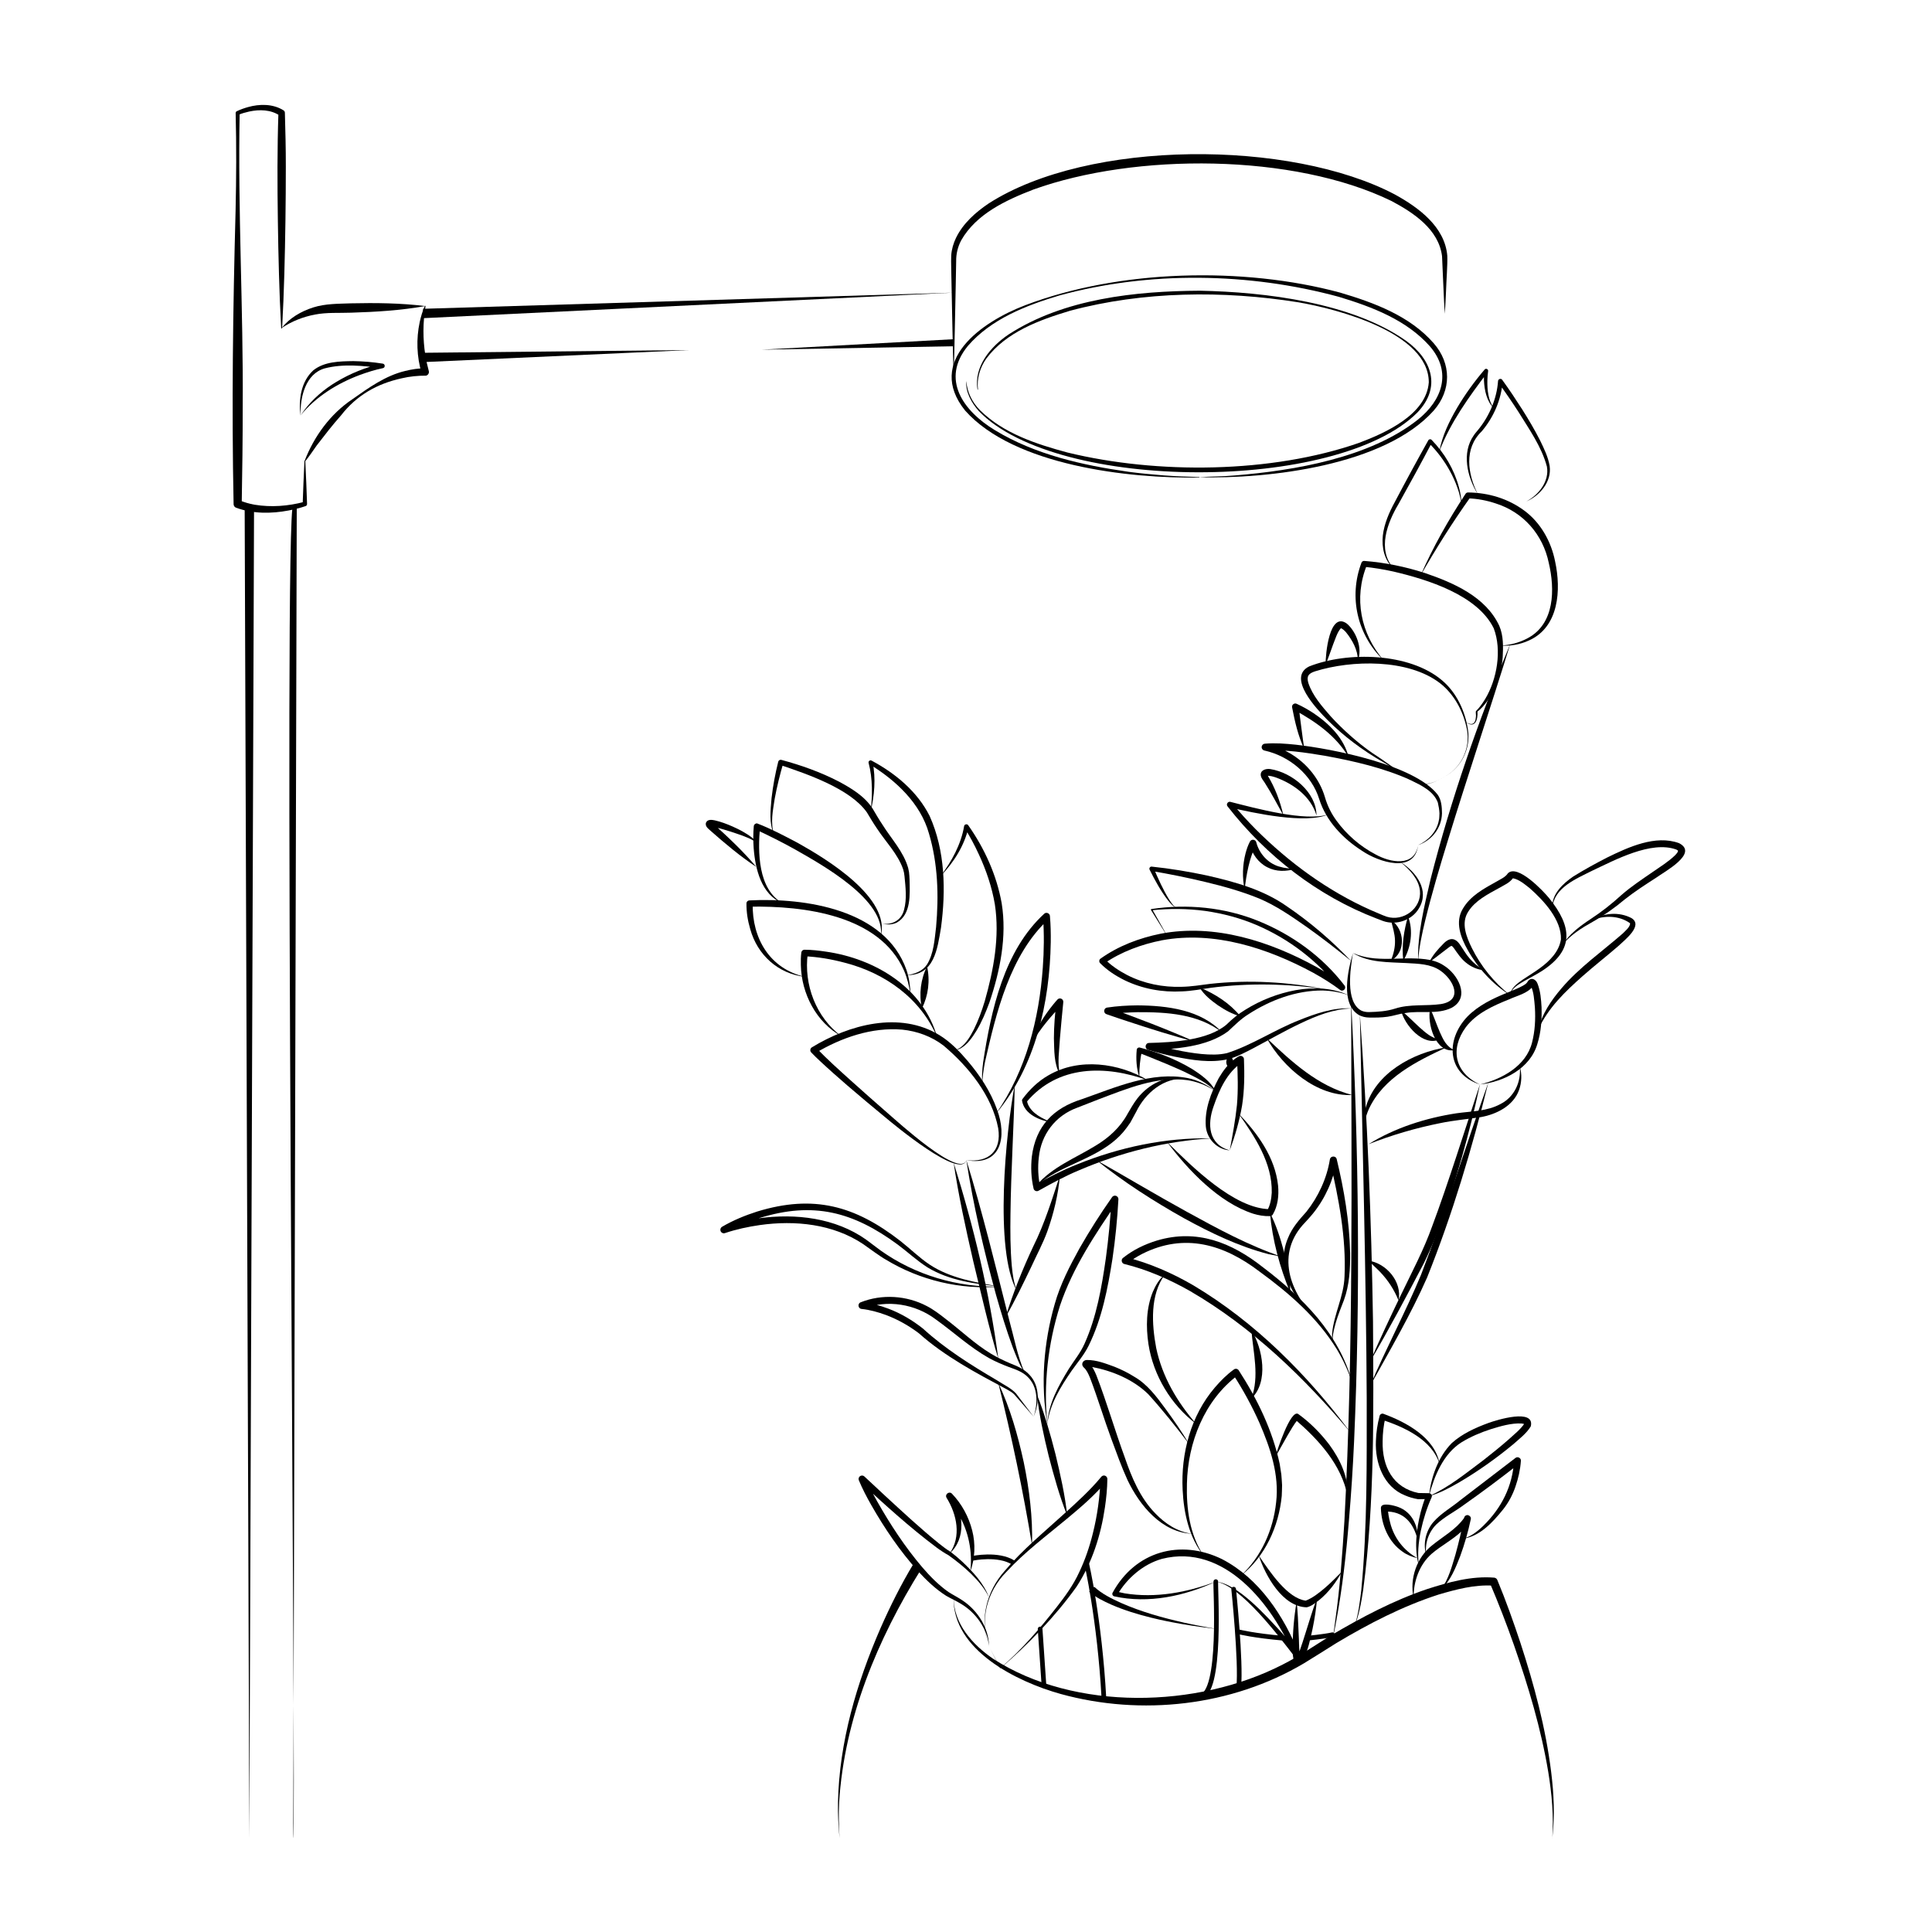 <?xml version="1.0" encoding="UTF-8"?> <svg xmlns="http://www.w3.org/2000/svg" width="825" height="825" viewBox="0 0 825 825" fill="none"> <path d="M417.421 166.29C415.801 156.47 423.061 147.96 430.701 142.81C454.311 127.52 484.871 124.3 512.411 124.14C540.281 124.7 577.341 129.2 600.451 145.55C611.551 153.56 615.531 165.43 605.231 176.17C571.241 210.24 451.601 210.32 418.011 175.57C414.921 172.13 412.201 167.36 412.641 162.7C412.951 167.36 415.111 171.79 418.471 175.15C428.491 185.08 442.471 189.63 455.811 193.23C494.161 202.58 542.961 202.16 580.371 189.1C591.721 184.83 609.091 176.99 610.121 163.28C610.141 142.14 571.191 131.95 554.371 129.08C522.441 123.99 488.221 124.31 456.891 132.71C443.761 136.66 429.631 141.79 421.161 153.14C418.501 156.92 417.051 161.62 417.611 166.29C417.631 166.42 417.421 166.44 417.411 166.32L417.421 166.29Z" fill="black"></path> <path d="M512.09 203.9C482.1 204.43 432.96 198.8 412.11 175.3C395.19 154.24 419.24 137.41 437.7 130.37C477.91 115.04 530.81 113.77 572.26 124.95C586.72 129.23 601.99 134.85 612.21 146.56C619.82 155.27 619.84 166.68 612.18 175.38C591.19 198.78 541.93 204.56 512 203.79C516.93 203.41 522.19 203.5 527.22 203.03C552.9 200.92 584.76 195.49 605.38 179.26C615.88 170.92 620.09 158.94 610.6 147.9C600.62 136.61 585.91 131.04 571.75 126.76C533.4 116.33 490.72 115.67 452.29 126.19C438.08 130.46 423.22 136.23 413.33 147.68C401.55 161.99 411.39 175.53 424.82 183.68C441.99 194.12 462.21 198.66 481.95 201.47C486.94 202.13 491.96 202.62 496.99 203.01C502.02 203.38 507.06 203.57 512.11 203.7C512.24 203.7 512.24 203.91 512.11 203.9H512.09Z" fill="black"></path> <path d="M407.221 160.99C406.811 147.83 406.611 134.66 406.321 121.5C406.321 119.47 406.031 110.92 406.191 109.06C406.371 106.45 407.121 103.88 408.251 101.54C411.291 95.33 416.571 90.67 422.181 86.88C464.941 59.42 551.081 59.54 595.681 83.07C605.681 88.56 617.001 96.82 618.021 109.23C618.191 112.66 617.571 120.62 617.491 124.13C617.391 126.58 617.131 131.55 616.961 134L616.661 129.06C616.371 123.52 616.051 114.9 615.781 109.4C614.361 97.98 603.691 90.87 594.211 85.84C552.391 65.44 484.741 65.25 441.241 80.95C429.531 85.48 416.871 91.35 410.441 102.64C408.981 105.44 408.241 108.46 408.301 111.63L408.121 121.5C407.821 134.66 407.631 147.83 407.221 160.99Z" fill="black"></path> <path d="M407.22 124.96L180.82 135.86L180.66 131.86L407.22 124.96Z" fill="black"></path> <path d="M325.25 149.32L407.16 144.85L407.27 147.85L325.25 149.32Z" fill="black"></path> <path d="M180.131 150.65L294.391 149.48L180.241 154.65L180.131 150.65Z" fill="black"></path> <path d="M120.26 140.09C123.61 135.81 128.59 132.92 133.76 131.28C138.96 129.63 144.44 129.74 149.82 129.53C160.42 129.3 171.01 129.39 181.56 130.7C171.08 132.56 160.55 133.2 149.95 133.52C144.8 133.72 139.59 133.33 134.51 134.32C129.45 135.28 124.58 137.18 120.25 140.09H120.26Z" fill="black"></path> <path d="M130.37 196.96C130.68 203.05 130.91 209.13 131.12 215.22C131.13 215.64 130.86 216.01 130.47 216.12C128.07 216.94 125.69 217.52 123.24 217.99C115.83 219.39 108.02 219.45 100.83 216.81C100.14 216.57 99.73 215.91 99.75 215.22C98.9 173.69 99.48 131.53 100.6 90C100.91 76.09 100.98 62.17 100.63 48.26C100.63 47.92 100.82 47.63 101.11 47.5C102.67 46.75 104.23 46.2 105.86 45.74C110.83 44.34 116.48 44.27 121.03 47.09C121.41 47.32 121.63 47.71 121.65 48.13C121.87 55.82 122.07 63.52 122.05 71.21C122.05 86.52 121.84 101.82 121.41 117.12C121.19 124.77 120.9 132.42 120.47 140.08C120.47 140.19 120.37 140.27 120.26 140.27C120.16 140.27 120.08 140.18 120.07 140.08C119.64 132.43 119.34 124.78 119.13 117.12C118.91 109.47 118.75 101.82 118.65 94.16C118.43 78.85 118.37 63.55 118.89 48.25L119.51 49.41C115.72 46.78 110.77 46.67 106.36 47.64C104.83 47.97 103.27 48.43 101.86 49.01L102.34 48.25C101.5 89.79 103.94 131.9 103.64 173.47C103.65 187.38 103.47 201.3 103.22 215.21L102.14 213.62C104.27 214.45 106.48 215.15 108.78 215.53C115.74 216.69 123.08 216.13 129.9 214.31L129.25 215.21C129.46 209.12 129.7 203.03 130 196.95C130.01 196.71 130.39 196.7 130.4 196.95L130.37 196.96Z" fill="black"></path> <path d="M181.71 130.74C180.56 137.66 180.53 144.77 181.63 151.68C181.98 153.96 182.51 156.2 183.1 158.42C183.34 159.29 182.82 160.18 181.95 160.41C178.52 160.39 174.92 160.74 171.55 161.54C161.03 163.84 152.27 168.79 145.62 177.39C141.94 181.51 138.61 185.86 135.23 190.24C133.65 192.52 132.07 194.82 130.3 197.03C130.21 197.16 129.97 197.03 130.04 196.88C134.12 186.31 141.07 176.74 150.56 170.42C157.43 165.58 164.6 160.42 172.95 158.42C175.83 157.71 178.67 157.24 181.67 157.28L180.03 159.32C177.94 152.28 177.69 144.72 179.22 137.55C179.73 135.18 180.42 132.85 181.41 130.65C181.47 130.49 181.74 130.57 181.69 130.75L181.71 130.74Z" fill="black"></path> <path d="M128.35 177.39C127.42 170.67 128.54 162.9 133.81 158.12C138.55 154.35 145.08 154.29 150.85 154.2C155.09 154.27 159.28 154.61 163.47 155.28C164.52 155.44 164.56 157.01 163.51 157.21C160.21 157.89 156.88 158.93 153.66 160.11C143.99 163.74 134.95 169.33 128.35 177.38L129.87 175.25C133.53 170.35 138.33 166.25 143.57 163.11C149.63 159.46 156.18 156.8 163.13 155.28L163.15 157.22C155.14 156.18 146.54 155.24 138.68 157.3C130.43 159.6 128.09 169.71 128.36 177.38L128.35 177.39Z" fill="black"></path> <path d="M125.209 784.96C126.699 783.45 120.839 215.41 125.209 215.72C126.039 215.72 126.719 216.38 126.719 217.21C126.719 217.21 125.219 784.95 125.219 784.96H125.209Z" fill="black"></path> <path d="M108.48 217.22L106.48 784.96L104.48 217.22C104.51 214.7 108.38 214.45 108.48 217.22Z" fill="black"></path> <path d="M412.651 495.39C410.271 503.98 381.641 480.15 377.861 476.98C372.501 472.55 367.161 468.11 361.891 463.57C357.941 460.15 354.021 456.7 350.201 453.13C348.911 451.91 347.681 450.77 346.391 449.39C345.801 448.76 345.931 447.71 346.661 447.25C362.551 437.52 384.191 431.64 401.151 442.02C405.821 444.89 409.671 448.88 413.191 453.02C418.421 459.19 422.981 466.04 425.721 473.72C430.051 485.17 427.731 498.19 412.641 495.4L412.651 495.39ZM412.651 495.39C422.121 496.59 427.781 491.45 426.251 481.8C423.651 467.9 413.541 455.44 402.931 446.5C397.851 442.58 391.631 440.32 385.261 439.67C372.321 438.57 359.301 443.07 348.271 449.64L348.561 447.49C353.281 452.41 358.511 457.06 363.591 461.65C368.751 466.28 373.941 470.88 379.181 475.44C382.921 478.64 409.911 503.43 412.661 495.4L412.651 495.39Z" fill="black"></path> <path d="M359.349 442.52C348.529 436.52 342.219 424.3 341.979 412.09C341.929 410.31 341.949 408.6 342.179 406.73C342.259 406.05 342.849 405.55 343.519 405.55C346.659 405.56 349.639 405.92 352.659 406.36C373.579 409.34 394.299 421.72 400.229 443.03C393.159 426.33 377.999 415.55 360.759 411.11C355.149 409.61 349.279 408.59 343.549 408.35L344.939 407.17C343.139 420.37 348.459 434.5 359.349 442.51V442.52Z" fill="black"></path> <path d="M343.689 417.11C332.259 415.83 323.399 407.74 320.359 396.73C319.309 393.18 318.719 389.58 318.749 385.76C318.749 385.07 319.309 384.51 319.989 384.49C343.879 383.28 377.949 388.34 387.049 414.1C388.249 417.64 388.709 421.34 388.869 425C388.289 421.37 387.479 417.81 386.049 414.48C375.569 390.67 343.249 386.77 320.179 387.16L321.419 385.89C321.109 400.65 328.689 413.67 343.689 417.11Z" fill="black"></path> <path d="M334.171 385.69C325.071 382.05 322.501 370.99 321.831 362.15C321.611 359.04 321.601 355.97 321.881 352.8C321.941 352.08 322.581 351.55 323.301 351.61C329.291 353.91 334.961 356.93 340.611 359.91C352.811 366.73 380.461 383.36 376.111 399.87C378.441 384.3 350.871 369.21 339.171 362.54C333.781 359.55 328.241 356.78 322.681 354.19L324.541 353.12C323.591 363.83 323.591 379.61 334.171 385.69Z" fill="black"></path> <path d="M330.521 356.36C328.311 351.53 329.041 345.91 329.471 340.78C330.081 335.54 331.041 330.39 332.321 325.26C332.471 324.66 333.101 324.31 333.691 324.49C342.181 326.78 350.431 329.71 358.251 333.76C363.561 336.62 369.251 340.02 372.641 345.31C374.011 347.63 375.351 349.96 376.861 352.2C380.571 358.15 385.801 363.62 387.791 370.6L388.151 372.3C388.251 373.12 388.391 374.82 388.401 375.65C388.521 381.8 389.161 390.46 382.951 393.96C380.921 394.97 378.601 394.87 376.451 394.43C380.961 395.05 384.941 393.05 386.061 388.44C387.311 383.82 386.691 378.9 386.241 374.17L386.031 372.67L385.661 371.2C383.371 364.62 378.311 359.63 374.481 353.79C372.941 351.55 371.551 349.19 370.151 346.86C362.991 336.78 344.691 330.53 333.101 326.63L334.471 325.86C333.031 330.82 331.771 335.89 330.831 340.97C330.061 346.01 328.891 351.39 330.531 356.35L330.521 356.36Z" fill="black"></path> <path d="M322.92 370.17C316.07 365.66 309.61 360.19 303.45 354.78C302.97 354.32 302.32 353.84 301.82 353.18C301.35 352.61 301.18 351.58 301.69 350.92C302.51 349.77 304.24 350.12 305.24 350.31C307.86 350.9 310.37 351.86 312.79 352.92C315.67 354.21 318.5 355.66 321.01 357.6C321.76 358.28 322.84 358.99 322.93 360.08C322.77 359.58 322.31 359.3 321.9 359.02C318.81 357.25 315.32 356.25 311.96 355.1C309.21 354.31 306.35 353.22 303.54 353.06C303.79 353.04 304.3 352.54 304.32 352.16C304.38 351.98 304.32 351.58 304.26 351.47C304.23 351.42 304.23 351.42 304.24 351.43C304.24 351.43 304.3 351.5 304.35 351.55C310.78 357.34 317.36 363.5 322.92 370.15V370.17Z" fill="black"></path> <path d="M371.77 346.7C372.56 339.78 372.7 332.52 370.91 325.79C370.69 325.09 371.51 324.42 372.15 324.78C382.33 330.21 391.75 338.01 396.99 348.48C403.63 363.3 403.93 380.23 401.83 396.09C400.27 405.21 399.02 416.47 387.28 416.41C390.6 415.92 393.93 414.74 395.83 411.9C398.77 407.15 399.06 401.27 399.73 395.84C400.92 382.48 400.51 368.8 396.68 355.92C393.05 342.97 382.51 333.23 371.35 326.37L372.62 325.37C374.07 332.42 373.38 339.77 371.76 346.72L371.77 346.7Z" fill="black"></path> <path d="M401.65 374.09C406.39 367.84 410.36 360.59 411.69 352.82C411.78 351.97 412.98 351.68 413.45 352.39C420.44 362.33 425.61 373.72 427.74 385.73C430.04 399.98 427.04 414.66 422.47 428.16C420.94 432.29 419.24 436.38 416.95 440.17C415.22 442.96 413.26 445.85 410.38 447.57C409.42 448.12 408.33 448.5 407.23 448.45C408.33 448.38 409.33 447.88 410.19 447.26C412.77 445.31 414.4 442.4 415.87 439.57C417.78 435.71 419.26 431.64 420.51 427.51C424.3 414.16 426.94 400.05 424.83 386.22C423.59 378.85 421.14 371.64 418 364.87C416.21 360.97 414.17 357.12 411.87 353.54L413.63 353.11C411.81 361.14 407.3 368.24 401.66 374.1L401.65 374.09Z" fill="black"></path> <path d="M393.681 430.63C392.351 424.6 393.111 418.19 395.871 412.66C397.221 418.69 396.421 425.1 393.681 430.63Z" fill="black"></path> <path d="M425.439 475.38C438.109 457.26 443.709 435.13 445.289 413.31C445.829 406.03 445.899 398.64 445.389 391.45L447.779 392.48C431.299 407.63 425.399 432.42 420.589 453.57C419.999 456.78 419.449 460.02 419.479 463.31C419.149 460.03 419.429 456.72 419.839 453.46C423.259 431.26 428.739 405.93 445.949 390.14C446.819 389.37 448.299 390.01 448.339 391.17C448.669 394.96 448.739 398.65 448.689 402.39C448.259 428.15 442.189 455.2 425.439 475.4V475.38Z" fill="black"></path> <path d="M427.08 549.39C410.17 550.85 392.73 546.69 378.23 537.86C375.91 536.61 370.79 532.78 368.55 531.23C355.73 522.66 339.52 521 324.5 523.12C319.46 523.84 314.37 524.94 309.63 526.54C308.84 526.84 307.95 526.42 307.68 525.62C307.45 524.94 307.74 524.21 308.33 523.86C313.12 521.06 318.11 519.03 323.35 517.34C347.37 510 365.03 514.79 384.49 529.93C388.74 533.27 392.54 537.05 396.91 539.97C405.76 545.85 416.75 547.68 427.08 549.38V549.39ZM427.08 549.39C416.44 548.23 405.47 546.89 396.11 541.23C391.49 538.31 387.58 534.6 383.33 531.45C364.23 517.42 347.29 512.97 324.25 520.14C319.28 521.74 314.35 523.84 309.92 526.4L308.63 523.72C313.75 522.02 318.87 520.95 324.12 520.22C339.74 518.07 356.72 520.04 369.86 529.35L376.11 534.03C390.8 544.48 409.07 549.89 427.1 549.38L427.08 549.39Z" fill="black"></path> <path d="M407.221 496.5C415.761 523.69 422.521 551.84 426.291 580.12C422.561 568.29 418.581 550.79 415.601 538.58C412.431 524.8 409.281 510.48 407.221 496.51V496.5Z" fill="black"></path> <path d="M412.651 495.39C419.381 517.02 425.311 541.44 430.911 563.51C433.001 571.03 434.401 578.82 437.471 586.01C435.211 582.77 433.911 578.97 432.461 575.32C429.721 567.94 427.451 560.42 425.301 552.85C420.111 533.92 415.631 514.8 412.641 495.39H412.651Z" fill="black"></path> <path d="M441.391 604.96C443.251 599.35 443.331 592.2 438.761 587.9C436.591 585.74 433.681 584.77 430.831 583.75C427.891 582.64 425.001 581.4 422.231 579.88C414.041 575.24 407.171 568.82 399.571 563.39C390.871 556.83 378.901 554.82 368.721 558.84L368.221 556.01C372.181 556.45 375.771 557.5 379.361 558.83C384.681 560.83 389.651 563.79 394.101 567.31C403.631 576.02 414.621 582.89 425.741 589.43C428.451 591.23 431.601 592.61 433.851 595.02C436.361 598.27 438.741 601.56 441.401 604.97L441.391 604.96ZM441.391 604.96C438.821 601.93 435.921 598.74 433.191 595.54C432.291 594.53 431.061 593.97 429.911 593.26C416.881 586.31 403.571 579.31 392.441 569.39C388.161 566.12 383.361 563.42 378.321 561.53C375.031 560.32 371.431 559.31 367.991 558.95C366.451 558.9 366.041 556.7 367.491 556.12C376.601 552.49 387.171 553.17 395.791 557.73C398.521 559.13 401.261 561.2 403.671 563.1C410.221 568.05 416.221 573.88 423.231 578.1C425.841 579.67 428.621 581 431.431 582.2C434.351 583.36 437.421 584.64 439.591 587.06C444.151 591.81 443.811 599.34 441.381 604.95L441.391 604.96Z" fill="black"></path> <path d="M447.23 608.09C447.61 599.51 452.04 591.66 456.44 584.48C458.71 580.91 461.38 577.69 463.11 573.8C468.28 562.29 470.45 549.68 472.23 537.22C473.35 528.86 474.19 520.42 474.59 512.02L477.3 512.96C467.74 526.88 458.05 541.41 452.65 557.49C447.51 573.73 445.51 591.07 447.23 608.08V608.09ZM447.23 608.09C444.28 591.08 445.62 573.39 450.4 556.81C452.75 548.43 456.79 540.65 460.97 533.07C465.26 525.56 469.88 518.3 474.87 511.21C475.34 510.54 476.27 510.37 476.95 510.85C477.39 511.16 477.61 511.66 477.58 512.15C477.11 520.71 476.27 529.17 475.03 537.62C473.03 550.24 470.57 563.08 464.86 574.66C462.97 578.51 460.1 581.81 457.65 585.29C452.92 592.14 448.24 599.66 447.24 608.08L447.23 608.09Z" fill="black"></path> <path d="M426.279 590.53C431.359 601.29 434.639 612.8 437.159 624.41C439.559 636.04 441.029 647.92 440.699 659.82C436.929 636.85 431.959 613.17 426.279 590.53Z" fill="black"></path> <path d="M455.74 647.22C452.45 639.03 450.02 630.22 447.8 621.69C445.67 613.03 443.77 604.33 442.77 595.43C446.08 603.75 448.5 612.31 450.71 620.96C452.78 629.53 454.78 638.44 455.74 647.22Z" fill="black"></path> <path d="M422.35 703.04C418.01 692.02 421.27 679.39 429.09 670.73C436.54 661.86 445.58 654.47 454.09 646.71C459.77 641.57 465.49 636.42 470.25 630.64C470.76 630 471.7 629.89 472.33 630.42C472.68 630.71 472.86 631.14 472.86 631.57C472.81 635.69 472.42 639.66 471.83 643.65C470.09 655.6 466.33 667.39 459.7 677.57C450.45 690.46 439.13 702.13 427.12 712.48C427.1 712.5 427.06 712.49 427.05 712.46L422.36 703.05L422.35 703.04ZM422.35 703.04C422.29 703.01 427.32 712.58 427.06 712.39C436.12 704.65 443.96 695.58 451.27 686.2C454.9 681.56 458.38 676.75 460.84 671.37C463.35 666.12 465.28 660.42 466.67 654.77C468.57 647.19 469.65 639.3 469.93 631.56L472.54 632.48C467.53 638.5 461.61 643.54 455.64 648.51C446.78 655.88 437.52 662.78 429.71 671.27C421.51 679.5 418.1 692.01 422.35 703.04Z" fill="black"></path> <path d="M422.35 703.04C421.59 695.48 416.78 688.68 410.33 684.85C408.32 683.6 406.1 682.64 404.02 681.43C399.48 678.56 395.59 674.79 391.96 670.86C384.22 662.23 377.69 652.6 371.96 642.54C370.05 639.18 368.27 635.76 366.75 632.12C366.44 631.37 366.79 630.51 367.54 630.2C368.1 629.97 368.71 630.1 369.12 630.49L378.09 638.85C385.6 645.76 393.08 652.73 401.01 659.14C402.59 660.43 404.25 661.65 405.97 662.7C407.7 664.03 409.32 665.41 410.9 666.87C415.51 671.25 420.11 676.12 422.34 682.18C420.54 678.32 417.73 675.08 414.73 672.11C411.72 669.18 408.39 666.5 404.98 664.08C403.65 663.4 401.33 661.87 399.8 660.72C388.29 652.08 377.66 642.38 367.09 632.63L369.46 631C370.9 634.42 372.72 637.77 374.55 641.08C380.14 650.97 386.45 660.58 393.8 669.22C397.16 673.14 400.8 676.85 405.03 679.82C407 681.09 409.22 682.17 411.17 683.52C417.59 687.86 422.24 695.21 422.33 703.02L422.35 703.04Z" fill="black"></path> <path d="M405.48 663.39C410.61 656.17 408.6 646.67 404.23 639.63C403.3 638.17 405.29 636.59 406.5 637.83C410.71 642.22 413.64 647.66 415.14 653.52C416.62 659.26 416.36 665.5 414.35 671.05C415.32 662.54 413.64 653.98 409.3 646.6C407.93 644.31 406.24 641.84 404.45 639.92L406.7 638.09C411.3 645.76 412.75 656.92 405.47 663.4L405.48 663.39Z" fill="black"></path> <path d="M463.949 667.3C463.949 667.3 469.549 691.28 471.389 725.21" stroke="black" stroke-width="2" stroke-linecap="round" stroke-linejoin="round"></path> <path d="M444.15 695.61L445.8 719.89" stroke="black" stroke-width="2" stroke-linecap="round" stroke-linejoin="round"></path> <path d="M590.87 282C579.58 271.2 575.81 254.94 581.38 240.26C581.58 239.75 582.1 239.46 582.63 239.53C591.4 240.21 600.02 241.97 608.38 244.66C620.56 248.82 634.43 254.75 640.23 267.26C642.04 271.5 641.91 276.14 641.68 280.63C641.18 288.99 636.62 299.51 630.9 303.87C631.14 307.19 629.96 311.3 626 308.4C626.64 308.77 627.35 309.08 628.07 309.15C629.73 309.29 630.17 307.44 630.24 306.12C630.39 305.37 630.03 304.14 630.27 303.66C631.76 302.17 633.03 300.39 634.15 298.57C639.26 290.12 641.41 277.64 637.85 268.29C630.87 254.07 609.66 247.5 595.1 244.08C590.92 243.15 586.69 242.44 582.44 242.03L583.69 241.3C577.97 255.37 581.03 270.61 590.89 282H590.87Z" fill="black"></path> <path d="M616.961 331.57C624.061 327.77 627.971 319.37 626.411 311.5C624.951 303.9 621.011 296.45 614.841 291.68C601.331 281.31 577.221 281.76 561.561 286.67C558.841 287.57 557.791 288.66 558.701 291.69C560.501 297.08 564.511 301.62 568.251 305.91C570.901 308.81 573.721 311.57 576.671 314.18C579.621 316.79 582.711 319.26 585.951 321.51C590.801 324.62 595.911 328.43 600.581 331.75C606.541 336.23 610.931 335.27 616.961 331.57ZM616.961 331.57C613.641 333.55 609.771 335.69 605.781 334.58C600.101 332.68 595.691 328.29 590.531 325.38C581.901 320.45 573.771 314.38 566.761 307.34C562.361 302.87 549.371 289.31 559.071 284.56C575.501 278.12 601.871 278.69 615.781 290.52C621.951 295.73 625.601 303.56 626.821 311.44C628.121 319.4 624.121 327.8 616.961 331.57Z" fill="black"></path> <path d="M606.65 245.65C611.98 233.5 618.55 221.93 625.83 210.84C626.06 210.49 626.45 210.3 626.84 210.29C635.5 210.37 644.01 212.89 650.97 218.09C657.94 223.25 662.42 231.34 664.06 239.75C666.69 251.83 665.75 267.76 652.88 273.49C649.06 275.26 644.79 275.96 640.62 275.67C644.75 275.51 648.84 274.44 652.38 272.5C663.95 266.35 664.01 251.56 661.35 240.34C658.85 228.26 650.47 218.67 638.65 214.96C634.88 213.7 630.81 212.91 626.91 212.82L627.92 212.27C620.26 223.01 613.23 234.2 606.66 245.64L606.65 245.65Z" fill="black"></path> <path d="M651.64 214.19C657.02 211.37 661.67 205.59 660.56 199.24C658.29 190.74 653 183.35 648.43 175.92C645.69 171.66 642.8 167.49 639.88 163.36L641.66 162.8C641.08 170.69 637.8 178.2 632.72 184.19C625.06 191.56 626.71 202.29 631.04 211.04C626.53 203.67 624 193.34 629.42 185.77C629.96 184.96 630.89 183.95 631.49 183.17C636.1 177.41 639.17 170.12 639.69 162.75C639.69 161.83 640.97 161.43 641.47 162.19C644.48 166.33 647.29 170.57 650.04 174.87C652.76 179.19 655.37 183.58 657.68 188.15C659.36 191.62 661.1 195.16 661.74 199.03C662.65 205.74 657.51 211.74 651.63 214.18L651.64 214.19Z" fill="black"></path> <path d="M595.041 242.65C591.081 239.29 589.971 233.66 590.491 228.68C591.091 223.59 593.211 218.77 595.591 214.41C597.911 209.98 600.291 205.58 602.661 201.18C605.071 196.8 607.441 192.4 609.901 188.04C610.161 187.52 610.901 187.4 611.311 187.82C616.791 193.44 620.901 200.36 622.951 207.93C623.681 210.42 624.001 213 624.191 215.56C623.701 213.03 623.201 210.52 622.291 208.13C620.591 203.34 618.081 198.86 615.051 194.8C613.521 192.8 611.861 190.83 610.081 189.14L611.491 188.92C606.831 197.76 602.061 206.52 597.181 215.24C592.431 223.2 588.001 234.71 595.051 242.63L595.041 242.65Z" fill="black"></path> <path d="M637.831 174.3C634.821 171.22 633.891 166.69 633.681 162.52C633.631 161.09 633.621 159.69 633.771 158.23L635.271 158.9C627.301 169.41 619.431 180.28 614.641 192.67C615.851 186.06 618.861 179.89 622.231 174.12C625.661 168.34 629.591 162.91 633.961 157.8C634.481 157.13 635.611 157.65 635.461 158.47C635.271 159.77 635.161 161.15 635.131 162.51C635.061 166.57 635.481 170.85 637.841 174.3H637.831Z" fill="black"></path> <path d="M605.55 360.88C609.88 358.98 613.53 355.11 614.39 350.41C614.66 349.54 614.61 348.22 614.68 347.32C614.61 345.82 614.33 344.15 613.98 342.7C612.16 337.8 606.86 335.34 602.41 333.13C590.77 327.88 578.16 324.99 565.63 322.71C557.33 321.34 548.82 320.02 540.41 320.52L540.53 317.58C543.58 318.24 546.24 319.31 548.96 320.65C556.93 324.65 563.32 331.92 565.81 340.53C566.85 344.09 568.46 347.36 570.66 350.37C575 356.37 580.82 361.43 587.45 364.89C593.72 368.35 604.01 370.39 605.56 360.88H605.55ZM605.55 360.88C604.14 373.35 588.56 368.03 581.72 363.38C573.57 358.19 566.32 350.69 563.35 341.3C560.12 330.77 550.58 322.86 539.99 320.5C539.17 320.36 538.61 319.56 538.78 318.74C538.92 318.08 539.47 317.62 540.1 317.57C544.61 317.19 548.93 317.55 553.26 317.99C569.13 319.77 603.81 326.57 613.82 339.22C615.53 341.49 615.72 344.58 615.76 347.33C615.57 353.67 611.38 358.87 605.53 360.89L605.55 360.88Z" fill="black"></path> <path d="M598.17 368.19C604.71 372.33 610.63 380.18 605.89 387.91C602.9 393.02 596.15 395.25 590.61 393.29C590.04 393.07 588.51 392.5 587.91 392.26C562.74 382.65 540.67 365.51 524.16 344.29C523.47 343.43 524.38 342.08 525.44 342.42C535.89 345.07 557.61 351.06 567.51 347.69C557.49 352.06 535.64 347.19 524.82 344.74L526.1 342.87C529.2 346.74 532.64 350.5 536.17 354.07C550.4 368.3 566.9 380.4 585.31 388.61C587.25 389.39 590.24 390.81 592.2 391.46C599.26 393.66 607.12 387.87 606.34 380.31C605.78 375.31 601.93 371.33 598.17 368.22V368.19Z" fill="black"></path> <path d="M531.459 379.76C530.409 374.7 530.579 369.4 531.869 364.39C532.349 362.62 532.869 361.04 533.749 359.36C534.139 358.64 535.029 358.38 535.739 358.76C536.149 358.98 536.399 359.36 536.489 359.79C537.739 364.48 541.359 368.55 546.059 369.99C546.509 370.1 547.649 370.39 548.089 370.51L548.789 370.61C550.189 370.87 551.699 370.88 553.129 370.99C549.219 372.25 544.909 372.28 541.169 370.34C537.289 368.38 534.639 364.61 533.569 360.41L536.319 360.84C533.379 366.62 532.299 373.35 531.439 379.76H531.459Z" fill="black"></path> <path d="M577.749 406.96C576.659 413.56 574.359 427.75 581.269 431.53C582.259 432 583.389 432.19 584.549 432.18C588.429 432.07 592.079 431.86 595.769 430.68C601.979 428.65 609.009 429.67 615.219 428.77C625.079 427.25 620.699 418.32 614.999 414.44C610.809 411.58 605.589 411.54 600.649 411.25C592.959 410.81 584.539 411.19 577.739 406.97L577.749 406.96ZM577.749 406.96C587.539 411.35 598.209 408.3 608.629 409.6C611.339 409.93 614.169 410.69 616.479 412.25C622.479 415.86 628.109 425.87 619.899 430.34C613.729 433.36 606.649 431.43 600.159 432.58C597.579 432.88 595.169 433.79 592.549 434.16C589.839 434.55 587.199 434.55 584.559 434.51C583.129 434.47 581.629 434.16 580.299 433.45C572.269 428.7 575.569 414.27 577.759 406.96H577.749Z" fill="black"></path> <path d="M502.629 387.66C500.939 387.28 499.819 385.71 498.749 384.46C495.619 380.41 493.189 375.92 490.899 371.36C490.579 370.75 491.119 369.97 491.799 370.06C499.829 370.89 507.769 372.22 515.659 373.91C527.349 376.57 539.529 379.96 549.479 386.99C559.459 393.76 568.679 401.67 576.969 410.39C570.769 405.32 564.459 400.42 557.959 395.82C551.509 391.31 544.929 386.73 537.679 383.68C530.369 380.69 522.709 378.54 515.019 376.69C507.299 374.81 499.449 373.25 491.619 371.9L492.579 370.6C494.549 375.2 496.599 379.84 499.229 384.11C500.159 385.43 501.019 387.09 502.629 387.66Z" fill="black"></path> <path d="M556.961 319.9C554.311 314.26 552.921 308.13 551.751 302.04C551.511 300.95 552.751 300.03 553.721 300.55C556.271 301.69 558.591 303.03 560.901 304.54C567.591 309.03 573.951 315.29 575.891 323.34C570.581 314.23 561.641 308.01 552.561 303.1L554.531 301.61C555.251 307.03 556.131 314.56 556.971 319.9H556.961Z" fill="black"></path> <path d="M566.06 283.84C565.97 279.52 567.66 260.79 575.16 266.32C579.15 269.74 581.89 276.95 579.84 281.94C579.8 277.5 577.48 273.36 574.8 270.02C574.33 269.42 573.03 268.26 572.56 268.29C570.97 270.06 570.22 272.88 569.26 275.2C568.23 278.04 567.24 280.94 566.06 283.84Z" fill="black"></path> <path d="M548.03 348.18C545.42 343.51 543.04 338.87 540.19 334.44C539.54 333.3 538.63 332.55 538.38 331.16C538.06 328.79 540.69 328.13 542.45 328.41C551.74 329.86 562.09 338.27 562.17 348.18C559.71 340.09 552.42 334.8 544.9 332.02C543.66 331.61 542.23 331.16 541.03 331.31C540.92 331.32 540.9 331.37 541.03 331.25C541.35 330.91 541.05 330.58 541.27 331.07C544.45 336.34 546.68 342.19 548.02 348.17L548.03 348.18Z" fill="black"></path> <path d="M644.89 275.03C636.29 302.92 626.7 331.24 618.18 359.15C614.74 370.38 611.38 381.65 608.59 393.06C607.22 398.77 605.95 404.51 605.56 410.39C605.26 398.56 608.23 386.89 610.88 375.44C619.62 341.16 631.29 307.67 644.9 275.03H644.89Z" fill="black"></path> <path d="M599.23 410.23C598.49 403.78 599.45 397.5 601.25 391.3C603.61 397.34 602.52 404.72 599.23 410.23Z" fill="black"></path> <path d="M593.971 410.17C595.081 407.27 595.771 404.59 595.691 401.62C595.631 398.66 594.661 395.81 593.971 392.89C599.881 396.63 600.521 406.76 593.971 410.17Z" fill="black"></path> <path d="M576.97 427.82C580.21 490.26 580.97 553.02 578.22 615.5C577.72 626.7 576.95 638.42 575.99 649.58C574.87 663.46 573.201 678.24 570.651 691.93C570.321 693.98 569.47 698.26 568.98 700.3C569.37 698.19 569.971 693.99 570.201 691.86C572.181 678.1 573.231 663.31 574.091 649.45C577.991 575.9 577.06 501.5 576.97 427.82Z" fill="black"></path> <path d="M580.701 433.34C583.881 476.93 585.611 520.62 586.301 564.33C586.501 602.54 587.101 641.02 582.101 678.98C581.241 684.37 580.351 689.84 578.221 694.9C580.041 689.75 580.661 684.28 581.311 678.88C583.911 651.72 583.601 624.38 583.611 597.12C583.381 546.04 581.751 484.85 580.691 433.34H580.701Z" fill="black"></path> <path d="M440.699 445.4C441.909 440.1 444.899 435.36 448.099 431.03C449.209 429.6 450.299 428.18 451.559 426.82C452.099 426.24 453.009 426.2 453.589 426.74C453.949 427.07 454.099 427.54 454.039 428C453.529 433.13 453.039 438.3 452.609 443.44C452.349 448.55 451.409 453.8 452.609 458.83C449.969 454.21 450.229 448.48 450.039 443.33C450.059 438.07 450.469 432.86 451.169 427.64L453.649 428.82C448.849 433.92 444.139 439.25 440.699 445.4Z" fill="black"></path> <path d="M433.33 463.1C432.92 481.43 431.71 500.15 431.49 518.48C431.39 525.83 431.4 533.2 432.05 540.52C432.4 544.17 432.89 547.82 434.25 551.28C424.45 533.92 429.51 483.34 433.33 463.1Z" fill="black"></path> <path d="M429.4 562.44C432.63 552.01 436.63 541.99 441.29 532.1C446.07 522.49 449.24 512.17 452.61 501.93C451.88 510.09 449.98 518.12 447.22 525.84C445.36 530.97 442.76 535.73 440.49 540.71C436.97 548.05 433.46 555.35 429.4 562.44Z" fill="black"></path> <path d="M498.521 399.87L491.491 388.58C491.411 388.45 491.451 388.27 491.581 388.19C506.861 385.89 522.831 387.41 537.231 393.23C551.651 399.06 564.691 408.45 574.171 420.87C575.071 422.14 573.451 423.71 572.221 422.69C568.691 420.04 564.801 417.63 560.871 415.44C541.351 404.87 518.501 397.41 496.191 401.52C487.531 403.22 478.781 406.41 471.541 411.42L471.721 409.5C474.391 412.27 477.871 414.56 481.321 416.36C488.461 420.02 496.631 421.66 504.641 421.38C508.671 421.32 512.801 420.62 516.821 420.12C533.231 418.33 549.911 419.25 566.071 422.45C549.861 420.01 533.281 419.68 517.041 421.81C513.051 422.39 508.791 423.2 504.721 423.34C496.341 423.81 487.811 422.26 480.221 418.58C476.361 416.66 472.851 414.39 469.761 411.27C469.271 410.77 469.281 409.96 469.791 409.47C477.531 403.92 486.411 400.58 495.661 398.7C518.671 394.32 542.231 401.93 562.281 412.97C566.301 415.27 570.171 417.72 573.911 420.58L571.961 422.4C562.911 410.4 550.341 400.89 536.521 394.98C529.541 392 522.141 390.06 514.611 388.98C507.071 387.97 499.391 387.9 491.791 388.71L492.001 388.28L498.541 399.86L498.521 399.87Z" fill="black"></path> <path d="M529.731 434.01C526.151 433.04 523.021 431.27 520.001 429.23C517.051 427.11 514.151 424.84 512.221 421.65C518.911 424.42 525.111 428.37 529.731 434.02V434.01Z" fill="black"></path> <path d="M510.309 444.85C500.729 442.32 491.269 439.35 481.859 436.24C478.719 435.21 475.589 434.16 472.479 433.07C471.059 432.6 471.269 430.44 472.749 430.25C477.099 429.6 481.389 429.34 485.739 429.31C498.359 429.4 512.879 431.16 521.899 440.89C511.719 432.94 498.199 432.16 485.779 432.22C481.599 432.32 477.329 432.6 473.209 433.13L473.489 430.31C485.899 434.79 498.239 439.48 510.309 444.84V444.85Z" fill="black"></path> <path d="M576.971 430.63C569.381 430.88 562.171 433.75 555.391 436.98C548.551 440.2 542.011 444.01 535.271 447.57C531.871 449.32 528.521 451.18 524.611 452.25C516.811 454.05 509.041 452.66 501.411 451.17C497.641 450.37 493.951 449.43 490.241 448.29C488.641 447.79 488.971 445.38 490.661 445.36C500.831 445.11 515.861 444.27 523.781 437.48C526.191 435.07 528.891 432.92 531.801 431.16C538.351 427.07 545.711 424.22 553.301 422.81C560.831 421.49 568.891 421.72 575.891 424.98C572.291 423.69 568.531 423.07 564.771 422.96C553.501 422.92 542.431 427.04 533.061 433.13C529.791 435.15 527.251 437.79 524.421 440.39C515.381 447.12 501.601 448.04 490.671 448.36L491.141 445.43C498.261 447.62 505.681 449.34 513.071 450.08C516.751 450.42 520.511 450.51 523.941 449.7C534.601 446.31 544.261 439.74 554.791 435.63C561.811 432.82 569.291 430.19 576.961 430.61L576.971 430.63Z" fill="black"></path> <path d="M490.391 461.4C472.131 454.73 451.691 454.67 438.321 470.62L438.551 469.94C438.561 470.34 438.731 471.02 438.911 471.45C440.661 475.61 445.281 477.73 449.261 479.34C444.011 478.44 437.401 475.91 436.411 469.96C436.391 469.7 436.481 469.47 436.641 469.28C439.621 465.27 443.301 461.69 447.671 459.2C460.781 451.54 477.781 453.84 490.381 461.39L490.391 461.4Z" fill="black"></path> <path d="M644.891 425C637.401 420.29 631.151 413.49 626.791 405.75C623.781 400.48 621.171 393.68 624.701 387.98C627.901 382.53 633.551 379.5 638.791 376.59C640.591 375.51 642.861 374.59 643.891 372.92C647.991 368.85 658.951 380.38 661.541 383.57C671.231 395.61 672.441 405.55 658.411 414.64C655.891 416.23 653.261 417.56 650.721 419C648.341 420.45 645.351 421.97 644.891 425.01V425ZM644.891 425C645.011 421.89 647.991 419.92 650.281 418.29C652.731 416.63 655.261 415.14 657.581 413.42C661.751 410.38 665.761 406.35 666.551 401.11C666.831 392.78 659.231 384.59 653.311 379.36C651.171 377.67 648.571 375.43 645.951 375.03C645.921 375.03 645.971 375.03 646.031 374.98C646.091 374.96 646.141 374.89 646.171 374.84C644.691 377.01 642.291 377.93 640.191 379.17C635.311 381.86 629.931 384.55 626.961 389.3C623.771 394.2 626.181 400.07 628.521 404.85C632.401 412.66 638.011 419.54 644.881 425H644.891Z" fill="black"></path> <path d="M662.899 387.66C662.469 381.86 667.399 377.3 671.799 374.29C676.549 371.34 681.319 368.73 686.279 366.18C695.259 361.78 706.949 356.36 716.979 360.04C725.489 364.38 710.739 372.22 707.239 374.78C702.619 377.76 698.019 380.72 693.789 384.07C689.599 387.61 684.959 390.87 680.179 393.59C675.369 396.27 670.759 399.18 667.179 403.43C670.219 398.78 674.819 395.34 679.399 392.34C683.989 389.31 688.229 385.99 692.289 382.27C696.509 378.57 701.149 375.52 705.669 372.4C708.969 370.1 712.479 367.96 715.319 365.19C715.879 364.59 716.449 364 716.569 363.32C716.459 363.11 716.049 362.86 715.739 362.74C705.019 358.92 689.689 367.21 679.879 371.82C673.119 375.25 663.589 379 662.899 387.65V387.66Z" fill="black"></path> <path d="M631.959 463.1C617.789 458.45 617.209 443.97 626.619 434.09C631.279 429.33 637.449 426.4 643.509 423.94C645.879 422.95 648.329 422.04 650.379 420.88C651.089 420.46 651.739 420.07 652.159 419.45C653.419 417.1 655.779 417.88 656.579 420.08C657.819 423.31 658.079 426.75 658.269 430.08C658.429 435.37 658.079 440.7 656.479 445.79C653.389 456.34 642.209 461.94 631.959 463.09V463.1ZM631.959 463.1C641.429 460.78 651.699 455.22 654.229 445.13C655.459 440.34 655.739 435.23 655.429 430.23C655.129 427.03 655.019 423.61 653.609 420.79C653.609 420.77 653.579 420.8 653.829 420.92C653.949 420.97 654.139 421.01 654.329 420.98C654.489 420.95 654.629 420.91 654.729 420.84C654.889 420.72 654.849 420.74 654.839 420.76C654.819 420.82 654.619 421.11 654.589 421.17C652.169 424.28 647.889 425.14 644.619 426.66C637.749 429.41 630.469 432.63 625.959 438.6C619.049 447.97 621.239 458.13 631.959 463.1Z" fill="black"></path> <path d="M610.18 411.06C611.7 408.02 613.9 405.43 616.29 403.06C617.5 401.75 619.37 400.4 621.22 401.29C622.27 401.81 622.76 402.5 623.22 403.07C624.81 405.31 625.89 407.4 627.65 409.39C629.27 411.28 631.27 412.84 633.56 414.29C630.86 414.03 628.2 412.88 626.02 411.09C623.92 409.44 622.28 406.95 620.83 404.87C620.5 404.4 620.12 404.03 619.97 403.97C619.9 403.95 619.92 403.91 619.84 403.93C619.46 403.98 619.14 404.22 618.79 404.47C617.19 405.69 611.86 409.78 610.18 411.06Z" fill="black"></path> <path d="M610.699 430.63C612.299 433.98 613.379 437.38 614.819 440.7C616.279 443.89 617.569 446.97 621.089 448.43C612.869 449.85 609.299 436.88 610.699 430.62V430.63Z" fill="black"></path> <path d="M679.91 392.89C684.75 389.75 691.47 389.29 696.67 392.04C701.92 395.27 693.51 401.59 691.09 403.95C686.03 408.33 680.79 412.42 675.79 416.83C668.39 423.39 661.1 430.35 656.91 439.52C658.46 432.92 662.45 427.08 666.82 422C674.25 413.23 684.37 406.11 692.98 398.59C694.12 397.41 695.79 396.11 696.09 394.52C696.09 394.38 696.06 394.28 695.91 394.12C691.26 390.91 685.14 390.84 679.9 392.89H679.91Z" fill="black"></path> <path d="M486.521 459.98C485.271 456.22 485.031 452.18 485.411 448.24C485.481 447.55 486.211 447.13 486.851 447.36C494.511 449.35 501.981 452.28 508.801 456.33C512.791 458.86 516.991 461.77 519.171 466.1C515.331 462.17 510.321 459.95 505.501 457.55C500.691 455.37 495.461 453.16 490.521 451.21L486.191 449.52L487.631 448.64C486.841 452.34 486.441 456.18 486.521 459.98Z" fill="black"></path> <path d="M525.13 491.22C519.75 490.91 515.4 486.36 514.91 481.04C514.34 473.82 517.07 466.66 520.44 460.35C522.3 457.2 524.58 454.14 527.58 451.96C528.05 451.63 528.44 451.35 529.09 451.02C530 450.53 531.17 451.23 531.19 452.25C531.45 458.92 531.42 465.57 530.38 472.15C529.25 478.68 527.41 485.02 525.12 491.22H525.13ZM525.13 491.22C526.31 484.79 527.53 478.33 528.2 471.86C528.76 465.43 528.55 458.87 528.25 452.46L530.35 453.69C523.97 457.93 520.64 465.39 518.22 472.46C515.49 480.06 515.97 488.68 525.12 491.22H525.13Z" fill="black"></path> <path d="M498.44 487.72C508.87 498.06 527.03 516.17 542.24 516.34L541.07 516.97C542.42 514.73 542.9 511.91 543.06 509.32C543.37 496.64 535.84 485.37 528.77 475.38C536.97 483.92 544.5 494.18 545.77 506.33C546.15 510.53 545.69 514.97 543.48 518.68C543.21 519.09 542.77 519.31 542.31 519.31C539.83 519.39 537.41 518.97 535.13 518.27C520.53 513.53 507.41 499.77 498.43 487.73L498.44 487.72Z" fill="black"></path> <path d="M517.38 486.1C497.93 487.2 478.69 492.05 460.82 499.71C454.82 502.2 449.12 505.31 443.46 508.47C442.65 508.94 441.57 508.47 441.36 507.55C440.32 502.98 440.11 498.47 440.62 493.85C442.28 480.87 449.76 473.18 462.01 469.36C476.29 464.37 491.77 457.34 507.25 460.37C511.6 461.25 515.7 463.37 519.18 466.08C515.52 463.6 511.38 461.92 507.09 461.25C493.93 459.45 481.22 464.9 469.12 469.44C467.08 470.24 461.85 472.27 459.88 473.05C450.67 476.44 444.57 484.45 443.6 494.21C443.09 498.38 443.3 502.79 444.19 506.82L442.04 505.93C447.8 502.72 453.67 499.69 459.8 497.27C478 489.88 497.73 485.69 517.39 486.1H517.38Z" fill="black"></path> <path d="M506.411 460.65C497.001 459.97 489.081 466.72 485.171 474.76C484.571 475.9 483.331 478.19 482.701 479.31L481.171 481.48C473.821 491.65 461.411 495.09 450.991 500.69C448.041 502.28 445.241 504.13 442.561 506.24C449.221 498.35 459.241 494.52 467.801 489.25C473.421 485.89 478.371 481.42 481.481 475.64C482.701 473.53 484.171 470.97 485.671 469.05C490.431 462.92 498.621 458.59 506.401 460.65H506.411Z" fill="black"></path> <path d="M468.17 495.39C481.17 502.74 493.94 510.4 507.01 517.57C520.06 524.72 533.12 531.85 547.27 536.62C545.43 536.29 543.59 535.93 541.74 535.55C528.99 532.26 517.05 526.5 505.55 520.19C492.49 512.87 479.86 504.75 468.16 495.39H468.17Z" fill="black"></path> <path d="M514.07 664.43C507.76 656.59 505.49 646.13 505.01 636.26C504.22 620.67 508.48 604.51 518.77 592.49C521.25 589.61 523.79 587.03 526.92 584.77C527.57 584.31 528.47 584.46 528.93 585.11C536.89 597.39 543.38 610.75 546.45 625.1C546.64 626.13 546.97 628.55 547.15 629.62C547.31 631.09 547.36 632.71 547.47 634.19C547.51 635.26 547.34 637.69 547.33 638.79C546.09 651.72 540.26 664.69 529.92 672.81C538.65 664.66 543.69 653.25 544.93 641.54C546.33 629.78 542.44 618.26 537.79 607.56C534.6 600.38 530.78 593.4 526.52 586.85L528.57 587.25C514.29 597.95 507.2 616.04 506.84 633.55C506.55 644.15 508 655.47 514.08 664.43H514.07Z" fill="black"></path> <path d="M509.089 654.96C496.069 654.38 486.649 642.9 481.439 631.94C478.879 626.32 476.729 620.31 474.599 614.54C471.389 605.87 468.739 596.9 465.439 588.31C464.679 586.51 464.009 584.98 462.669 583.81C461.469 582.52 462.439 580.81 464.039 580.74C468.279 580.7 472.089 582.25 475.909 583.63C478.849 584.8 481.699 586.21 484.389 587.91C489.909 591.08 493.829 596.35 497.529 601.38C501.209 606.39 504.739 611.51 507.919 616.84C502.339 609.46 496.519 602.17 490.319 595.33C483.919 589.08 474.979 585.36 466.289 583.72C465.569 583.62 464.749 583.54 464.299 583.61C464.509 583.57 464.899 583.19 464.979 582.81C465.059 582.47 464.999 582.14 464.819 581.89C466.459 583.32 467.369 585.42 468.129 587.17C472.639 598.8 476.019 610.68 480.309 622.36C483.249 630.93 486.909 639.7 493.339 646.25C497.509 650.64 502.949 654.2 509.079 654.96H509.089Z" fill="black"></path> <path d="M519.179 675.39C518.839 677.3 522.089 724.02 512.199 724.54" stroke="black" stroke-width="2" stroke-linecap="round" stroke-linejoin="round"></path> <path d="M526.801 678.61C526.801 678.61 530.021 709.55 528.961 720.5" stroke="black" stroke-width="2" stroke-linecap="round" stroke-linejoin="round"></path> <path d="M576.739 611.74C557.079 588.38 534.629 566.66 508.119 551.27C499.299 546.29 489.949 542.16 480.099 539.75C478.949 539.5 478.589 537.89 479.519 537.18C483.889 533.69 488.769 531.35 494.039 529.73C511.049 524.65 525.899 530.55 539.269 541.12C547.679 547.49 555.769 554.58 562.559 562.68C569.289 570.82 574.809 580.18 577.399 590.46C575.759 585.45 573.559 580.65 570.859 576.17C562.599 562.73 550.519 552.22 537.879 543.01C522.609 531.35 505.829 526.35 487.819 535.39C485.579 536.54 483.339 537.93 481.469 539.43L480.839 536.85C490.939 539.4 500.529 543.61 509.509 548.82C536.099 564.66 558.299 587.07 576.729 611.73L576.739 611.74Z" fill="black"></path> <path d="M510.861 608.09C500.061 599.93 492.511 587.4 490.411 573.99C489.301 566.53 489.421 558.64 492.311 551.57C493.511 548.8 495.081 546.08 497.451 544.21C490.991 553 491.821 565.45 493.721 575.64C496.281 587.82 502.681 598.75 510.861 608.09Z" fill="black"></path> <path d="M534.359 567.95C539.259 575.87 541.829 590.12 534.359 597.2C537.879 587.67 535.149 577.75 534.359 567.95Z" fill="black"></path> <path d="M519.181 675.39C505.841 681.56 490.421 684.9 475.821 681.67C475.131 681.53 474.761 680.72 475.111 680.11C484.731 662.48 503.971 657.05 521.811 665.77C537.791 674.05 548.161 690.02 554.771 706.28C555.241 707.49 553.561 708.44 552.781 707.37C546.091 698.71 529.831 677 519.181 675.38V675.39ZM519.181 675.39C528.421 676.14 540.801 690.12 546.991 696.85C549.631 699.82 552.151 702.86 554.621 706L552.631 707.09C543.311 685.18 522.901 658.87 496.141 665.67C488.131 667.96 481.231 673.94 477.071 681.09L476.361 679.54C477.361 679.76 479.351 680.22 480.311 680.4C493.391 682.52 506.881 680.04 519.181 675.38V675.39Z" fill="black"></path> <path d="M544.51 622.34C545.23 619.74 551.05 601.69 554.37 603.8C559.46 607.49 563.83 611.9 567.62 616.87C572.27 623.18 575.93 630.9 575.46 638.87C572.81 625.35 563.01 614.72 552.91 606.02L554.47 606.03C553.44 606.95 552.62 608.31 551.85 609.51C549.28 613.7 547 618.05 544.51 622.33V622.34Z" fill="black"></path> <path d="M537.53 664.26C542.44 671.47 549.8 682.49 557.57 683.51C560.56 682.33 563.19 680.26 565.64 678.17C568.26 675.97 570.64 673.47 573.06 671.04C570.58 675.7 567.339 679.98 563.229 683.34C561.609 684.52 560.04 685.89 558.01 686.35C547.68 686.16 540.34 672.86 537.52 664.25L537.53 664.26Z" fill="black"></path> <path d="M553.701 683.92C554.161 688.38 554.361 692.82 554.531 697.24C554.781 700.75 554.571 704.45 555.261 707.85C555.231 707.77 554.911 707.49 554.681 707.46C554.431 707.37 554.121 707.42 554.001 707.46C553.901 707.5 553.791 707.55 553.711 707.62C554.841 705.8 555.491 703.38 556.221 701.29C558.291 694.97 560.081 688.6 562.421 682.33C562.081 686.8 561.381 691.2 560.481 695.58C559.491 700.06 558.621 704.48 556.581 708.67C555.941 709.99 554.371 711.1 553.051 709.82C552.541 709.25 552.501 708.95 552.331 708.4C552.011 706.9 551.991 705.36 551.971 703.93C552.011 697.21 552.541 690.56 553.681 683.92H553.701Z" fill="black"></path> <path d="M610.18 638.87C611.11 630.71 614.06 622.23 619.92 616.24C624.43 612.19 630.03 609.67 635.66 607.61C639.11 606.36 655.5 601.27 653.68 609.07C651.82 612.17 648.74 614.44 646.11 616.79C638.83 622.8 631.15 628.26 623.01 633.04C618.93 635.34 614.75 637.72 610.17 638.86L610.18 638.87ZM610.18 638.87C618.73 635.11 626.03 629.04 633.48 623.49C637.14 620.6 640.79 617.7 644.27 614.63C646.62 612.46 649.2 610.49 650.98 607.86C650.96 607.87 650.93 607.95 650.95 607.99C650.96 608.05 650.92 608.04 650.95 608.07C650.98 608.07 650.95 608.15 650.99 608.16C650.75 608.05 650.25 607.88 649.7 607.86C645.43 607.62 640.73 609.01 636.57 610.3C632.21 611.71 627.94 613.53 624.08 615.9C616.33 620.8 612.45 630.28 610.18 638.88V638.87Z" fill="black"></path> <path d="M614.73 625.18C611.49 614.71 599.59 609.38 589.98 606.19L591.59 605.31C590.82 608.56 590.43 612.04 590.41 615.42C590.17 626.14 594.69 635.32 605.82 637.57L605.56 637.54L610.19 637.62C611.08 637.59 611.71 638.58 611.33 639.37C609.3 643.9 607.76 648.81 606.71 653.69C605.68 658.65 605.24 663.74 605.91 668.8C603.85 661.29 604.75 653.27 606.64 645.8C607.31 643.28 608.07 640.84 609.05 638.36L610.19 640.11L605.56 640.19C603.66 639.87 601.77 639.35 599.97 638.56C590.74 634.89 587.12 624.59 587.54 615.36C587.65 611.71 588.17 608.17 589.12 604.6C589.29 603.92 589.98 603.51 590.66 603.69C600.46 607.27 612.85 613.92 614.74 625.16L614.73 625.18Z" fill="black"></path> <path d="M609.131 664.26C607.491 659.46 608.761 653.85 612.051 649.97C615.431 646.1 619.791 643.76 623.651 640.55L647.101 622.59C648.031 621.78 649.581 622.59 649.451 623.8C649.181 627.62 648.361 631.2 647.151 634.74C645.961 638.26 644.171 641.65 641.861 644.55C637.411 650.06 631.861 656.19 624.461 657.11C628.011 656.26 630.881 653.99 633.411 651.53C641.221 643.86 645.891 634.64 646.541 623.67L648.891 624.88C641.341 630.82 632.991 637.09 625.151 642.59C621.311 645.47 616.671 647.74 613.261 651.04C609.891 654.45 608.261 659.46 609.121 664.25L609.131 664.26Z" fill="black"></path> <path d="M603.65 682.33C601.81 674.13 604.99 664.97 611.66 659.79C616.25 656.07 621.71 653.11 625.16 648.25L625.18 648.21C625.18 648.22 625.16 648.31 625.15 648.39L628.04 648.81C626.9 654.16 625.41 659.38 623.53 664.51C621.56 669.51 619.48 674.9 615.44 678.61C618.61 674.24 619.97 668.94 621.5 663.85C622.93 658.72 624.13 653.46 625.18 648.25C625.29 647.41 626.09 646.83 626.92 647C630.26 648.25 625.54 652.53 624.24 653.79C620.3 657.54 615.39 660.01 611.32 663.52C606.07 668.14 603.52 675.4 603.65 682.34V682.33Z" fill="black"></path> <path d="M605.389 657.64C603.599 650.24 599.319 645.17 591.279 645.46L592.609 644C592.709 646.02 593.089 648.25 593.649 650.31C595.289 656.78 599.489 662.2 605.389 665.42C603.169 664.87 600.919 664.05 598.989 662.65C592.959 658.52 589.859 651.19 589.669 643.99C589.569 641.23 595.559 642.96 597.009 643.5C602.919 645.62 605.759 651.63 605.389 657.64Z" fill="black"></path> <path d="M585.029 591.86C591.819 575.84 600.109 560.49 606.779 544.43C617.229 517.37 625.769 489.63 635.529 462.31C628.579 490.51 620.219 518.52 609.409 545.5C602.339 561.52 593.519 576.57 585.039 591.86H585.029Z" fill="black"></path> <path d="M631.959 463.1C629.779 473.54 627.149 483.88 624.249 494.14C619.779 509.52 615.109 524.96 608.019 539.41C600.599 553.57 593.099 567.67 585.029 581.48C589.299 571.7 593.829 562.07 598.459 552.48C603.049 542.91 608.029 533.6 611.589 523.56C618.099 506.26 626.039 480.89 631.939 463.11L631.959 463.1Z" fill="black"></path> <path d="M542.279 517.83C544.969 523.16 546.759 528.78 548.289 534.51C549.729 540.26 550.929 546.07 550.979 552.04C546.469 541.1 543.349 529.62 542.279 517.82V517.83Z" fill="black"></path> <path d="M562.42 563.64C552.44 555.52 544.41 541.47 550.02 528.62C551.71 524.31 554.81 520.83 557.84 517.45C562.94 511.06 566.59 503.17 567.88 495.12C568.1 493.54 570.43 493.4 570.8 494.98C573.96 508.14 576.24 521.47 576.53 535.02C576.6 541.77 576.26 548.68 573.88 555.19C572.65 558.32 571.43 561.41 570.47 564.6C569.96 566.49 567.88 573.14 570.05 574.02C568.53 573.6 568.82 570.63 568.84 569.39C569.62 561.02 573.9 553.47 574.14 545.01C574.88 528.43 571.67 511.81 567.91 495.72L570.84 495.53C569.42 503.86 565.95 511.63 560.68 518.18C559.83 519.27 558.34 520.86 557.4 521.9C544.43 535.17 550.66 551.99 562.42 563.64Z" fill="black"></path> <path d="M393.46 669.9C374.73 699.85 360.5 734.04 358.33 769.64C358.07 774.74 358.18 779.86 358.52 784.96C358.01 779.87 357.75 774.75 357.84 769.62C358.38 743.88 365.78 718.73 376 695.25C380.16 685.82 384.73 676.64 390.11 667.72L393.46 669.9Z" fill="black"></path> <path d="M662.87 784.96C663.51 775.54 662.66 766.1 661.16 756.81C658.08 738.23 652.64 720.12 646.45 702.37C643.33 693.5 639.92 684.69 636.25 676.08L637.55 677.1C629.68 676.59 621.84 678.7 614.33 680.9C599.02 685.83 584.44 693.37 570.63 701.64C566.53 704.19 560.9 707.8 556.77 710.29C525.89 728.59 487.39 732.85 452.94 723.36C434.29 718.16 406.65 704.63 407.21 682.18C407.22 693.35 415.31 702.33 424.04 708.3C458.96 730.88 511.38 729.49 547.72 710.8C554.68 707.31 561.87 702.36 568.54 698.23C581.46 690.61 595.01 683.45 609.28 678.61C618.53 675.63 628.29 672.88 638.1 673.69C638.71 673.77 639.19 674.18 639.4 674.71C643.05 683.51 646.22 692.42 649.21 701.41C655.1 719.4 660.03 737.81 662.37 756.63C663.54 766.02 664 775.57 662.85 784.96H662.87Z" fill="black"></path> <path d="M415.301 665.43C415.301 665.43 426.281 663.11 432.791 667.31" stroke="black" stroke-width="2" stroke-miterlimit="10"></path> <path d="M467.271 677.59C470.521 680.64 474.751 682.68 478.791 684.52C487.331 688.28 496.441 690.82 505.551 692.89C509.581 693.8 515.291 694.88 519.401 695.6C510.141 694.48 500.571 693.02 491.541 690.77C485.801 689.35 480.071 687.61 474.621 685.24C471.221 683.71 467.881 682.14 465.061 679.6L467.281 677.58L467.271 677.59Z" fill="black"></path> <path d="M529.18 696.87C529.18 696.87 535.26 698.44 548.01 699.55" stroke="black" stroke-width="2" stroke-linecap="round" stroke-linejoin="round"></path> <path d="M558.199 699.55C558.199 699.55 565.689 698.81 568.969 698.06" stroke="black" stroke-width="2" stroke-linecap="round" stroke-linejoin="round"></path> <path d="M540.91 443.32C551.61 453.44 562.77 463.8 577.41 467.58C562.29 468.3 547.93 455.88 540.91 443.32Z" fill="black"></path> <path d="M617.7 447.23C604.92 453.2 590.88 460.09 584.59 473.43C583.74 475.3 583.14 477.29 582.6 479.35C582.47 477.23 582.7 475.07 583.19 472.95C587.29 458.2 603.47 449.46 617.69 447.23H617.7Z" fill="black"></path> <path d="M598.26 431.47C601.12 433.74 603.51 436.28 606.14 438.67C608.76 440.97 611.1 443.22 614.73 443.85C607.69 447.04 599.78 437.7 598.26 431.48V431.47Z" fill="black"></path> <path d="M584.34 488.61C595.71 481.57 608.76 477.42 621.96 475.39C628.45 474.48 635.03 474.58 640.79 471.41C646.62 468.47 649.68 461.94 648.97 455.45C649.93 458.64 649.83 462.21 648.65 465.49C646.2 472.28 638.96 475.86 632.29 477.04C626.39 477.94 620.88 478.38 615.13 479.57C604.62 481.67 594.37 484.66 584.35 488.61H584.34Z" fill="black"></path> <path d="M597.2 555.28C595.29 550.65 592.71 546.67 589.29 543.1C587.68 541.43 585.99 539.98 584.34 538.31C592.03 539.43 598.84 547.39 597.2 555.28Z" fill="black"></path> <path d="M525.129 450.78C527.119 452.2 527.129 454.84 525.129 456.26C523.129 454.84 523.139 452.2 525.129 450.78Z" fill="black"></path> </svg> 